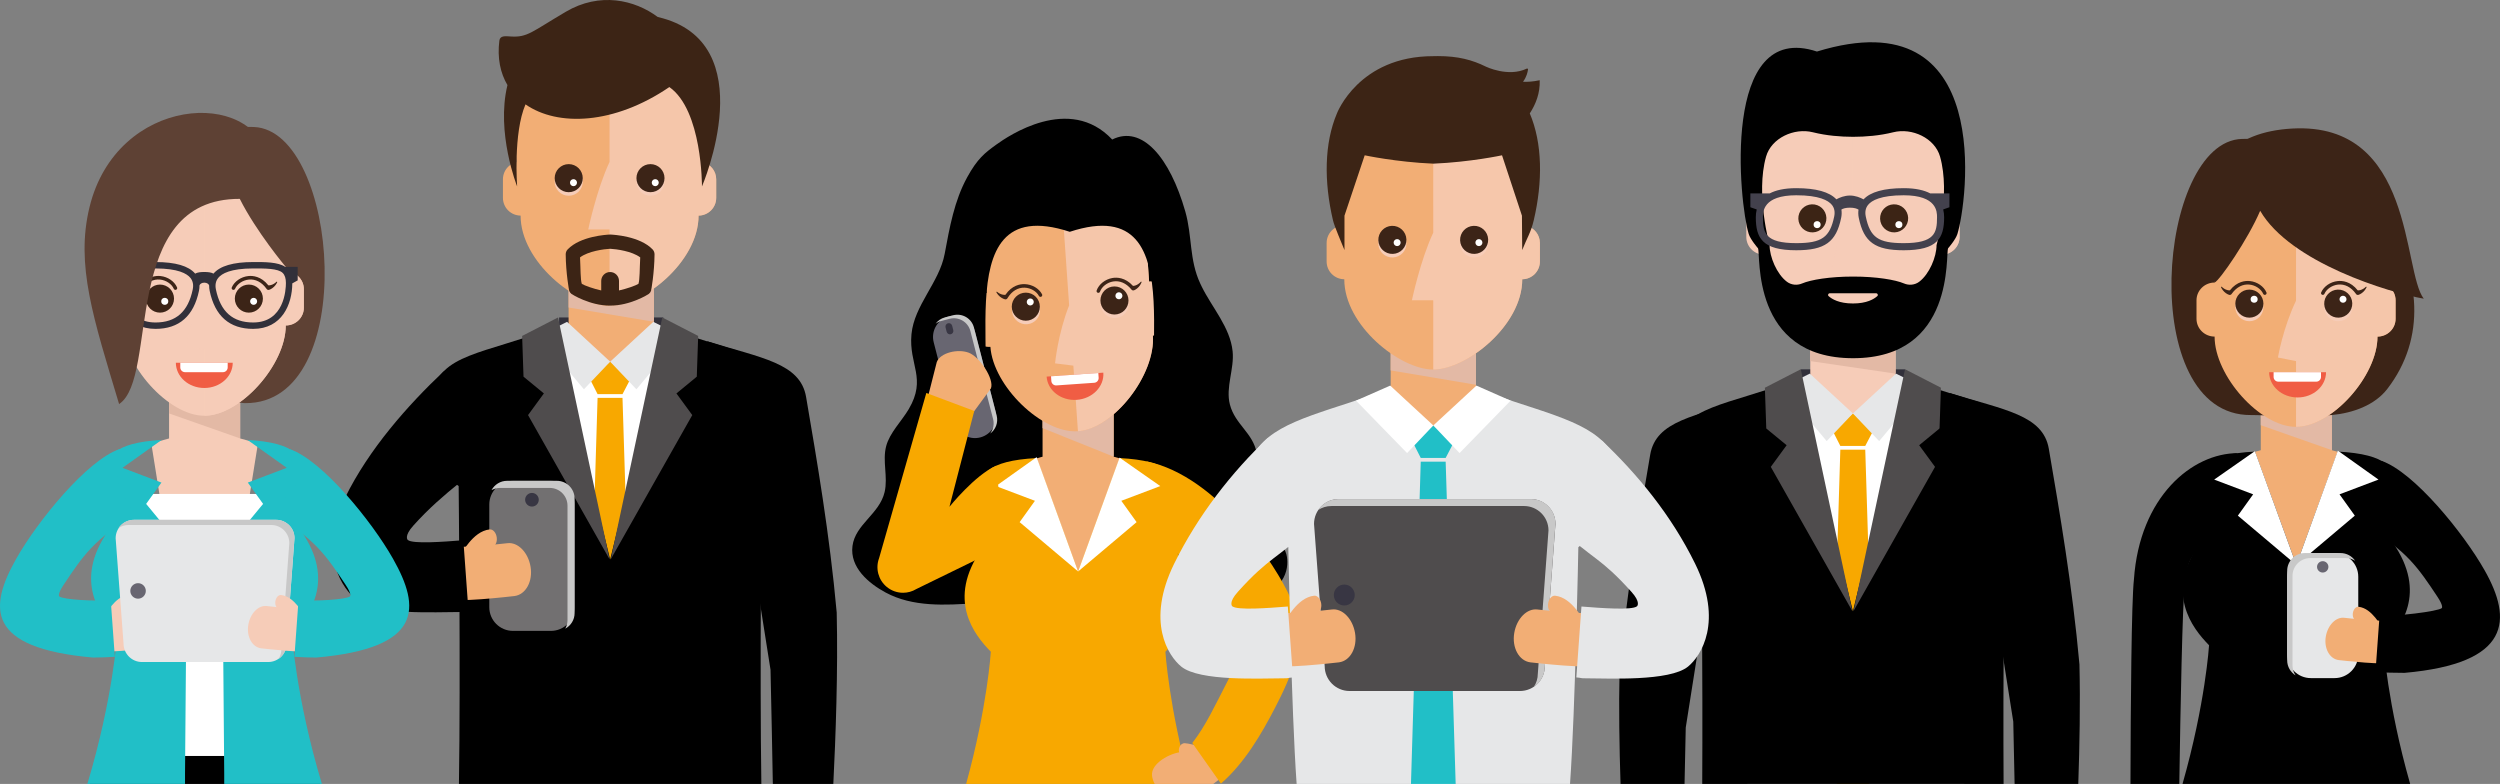 <?xml version="1.0" encoding="utf-8"?>
<!-- Generator: Adobe Illustrator 16.0.3, SVG Export Plug-In . SVG Version: 6.00 Build 0)  -->
<!DOCTYPE svg PUBLIC "-//W3C//DTD SVG 1.1//EN" "http://www.w3.org/Graphics/SVG/1.1/DTD/svg11.dtd">
<svg version="1.1" id="Warstwa_1" xmlns="http://www.w3.org/2000/svg" xmlns:xlink="http://www.w3.org/1999/xlink" x="0px" y="0px"
	 width="1274.231px" height="399.563px" viewBox="0 0 1274.231 399.563" enable-background="new 0 0 1274.231 399.563"
	 xml:space="preserve">
<rect x="0" y="0" width="1274.231" height="399.563" fill="#808080" stroke="none"/>
<g>
	<path d="M612.508,146.078c-0.252-0.513-0.496-1.021-0.738-1.537c-5.709-12.206-4.025-24.127-7.637-36.764
		c-7.865-27.497-22.021-44.231-37.252-36.666c-21.873-23.269-53.34-1.535-58.977,2.525c-5.977,4.308-9.695,7.19-14.918,16.689
		c-6.604,12.008-8.965,25.566-11.486,39.038c-2.738,14.635-15.545,26.181-16.932,41.007c-1.455,15.585,7.895,22.403-1.385,38.16
		c-3.6,6.111-9.691,11.992-11.506,18.852c-2.018,7.607,1.002,15.76-0.795,23.422c-2.621,11.186-14.926,16.428-16.377,27.45
		c-1.438,10.952,8.225,19.072,16.898,23.753c13.775,7.437,30.363,6.531,45.979,5.427c44.404-3.134,89.109,2.991,133.422-1.241
		c25.041-2.393,25.973-16.595,25.148-22.252c-1.123-7.729-10.09-13.41-13.867-20.245c-5.053-9.147,0.365-22.444-1.531-32.721
		c-1.918-10.401-11.039-14.571-13.693-24.81c-2.273-8.781,2.322-18.086,1.395-27.111
		C627.002,166.855,617.778,156.795,612.508,146.078z"/>
	<g>
		<polygon fill="#F2AE75" points="567.627,232.771 567.627,209.662 531.389,209.662 531.389,232.771 522.329,235.285 
			531.389,291.896 567.627,291.896 576.686,235.285 		"/>
		<polygon fill="#E3B9A5" points="531.389,209.813 531.389,218.212 567.627,232.771 567.627,209.813 		"/>
	</g>
	<g>
		<path fill="#F8A800" d="M505.02,332.184c0,0-1.736,28.107-12.597,67.379h114.169c-10.859-39.271-12.596-67.379-12.596-67.379
			c8.598-8.781,22.635-26.582,4.629-52.388c-11.568-16.583,23.012-43.651-27.99-46.321l-21.127,57.799l-21.127-57.799
			c-51.002,2.67-16.422,29.738-27.99,46.321C482.385,305.602,496.422,323.402,505.02,332.184z"/>
		<g>
			<g>
				<path fill="#F2AE75" d="M603.848,378.803c2.51,0.002,23.844,4.676,16.105,10.359c-2.689,1.977-8.811-2.438-11.783-3.051
					c-2.176-0.449-5.492,0.174-6.855-1.965C600.094,382.23,601.329,378.773,603.848,378.803z"/>
				<path fill="#F2AE75" d="M588.53,399.563h29.861c5.275-3.855,9.669-7.769,9.953-8.641c0.541-1.645-8.373-16.751-8.889-16.975
					c-1.178-0.51-9.93,8.762-16.811,9.297c-6.195,0.432-16.203,5.885-15.457,12.15C587.363,396.864,587.841,398.263,588.53,399.563z
					"/>
			</g>
			<path fill="#F8A800" d="M622.288,399.4c12.115-10.51,20.828-25.576,27.664-38.793c3.723-7.2,7.891-15.828,10.586-25.263
				c3.666-12.835,0.307-23.323-3.035-31.029c-6.525-15.052-36.459-61.679-73.1-69.149l0.844,37.222
				c13.211,6.669,41.881,31.556,46.818,42.952c2.699,6.227,2.709,9.258,1.816,12.389c-2.025,7.092-5.461,14.16-8.555,20.144
				c-6.043,11.69-10.777,22.063-17.631,30.831L622.288,399.4z"/>
		</g>
		<g>
			<polygon fill="#FFFFFF" points="507.637,247.75 527.499,255.257 519.704,266.129 549.51,291.273 528.348,233.007 			"/>
			<polygon fill="#FFFFFF" points="591.379,247.75 570.635,233.252 549.51,291.273 579.313,266.129 571.518,255.257 			"/>
		</g>
	</g>
	<g>
		<g>
			<path fill="#F2AE75" d="M585.696,143.522l-1.311-18.799c-1.396-19.964-26.273-43.571-44.572-42.292
				c-18.293,1.281-39.643,28.12-38.246,48.084l1.314,18.799c-5.082,0.356-8.918,4.688-8.568,9.68l0.656,9.399
				c0.348,4.992,4.75,8.749,9.832,8.395c1.396,19.964,26.326,44.292,44.619,43.015c18.297-1.279,39.594-28.84,38.199-48.805
				c5.082-0.355,8.918-4.689,8.57-9.682l-0.66-9.4C595.182,146.924,590.778,143.168,585.696,143.522z"/>
			<path opacity="0.8" fill="#F6CCB8" d="M547.083,186.364l2.338,33.438c18.297-1.279,39.594-28.84,38.199-48.805
				c5.082-0.355,8.918-4.689,8.57-9.682l-0.66-9.4c-0.348-4.992-4.752-8.748-9.834-8.394l-1.311-18.799
				c-1.396-19.964-26.273-43.571-44.572-42.292l5.119,73.205c-5.732,14.491-7.176,29.564-7.176,29.564L547.083,186.364z"/>
			<g>
				<g>
					<path fill="#F6CCB8" d="M530.088,157.371c0.416,3.931-2.438,7.451-6.367,7.863c-3.932,0.413-7.453-2.438-7.863-6.367
						c-0.416-3.931,2.438-7.453,6.367-7.865C526.153,150.588,529.676,153.441,530.088,157.371z"/>
					<circle fill="#3C2417" cx="522.847" cy="156.311" r="7.156"/>
					<path fill="#FFFFFF" d="M526.895,153.727c0.104,0.983-0.611,1.861-1.596,1.965c-0.982,0.104-1.861-0.608-1.963-1.59
						c-0.104-0.984,0.609-1.864,1.59-1.968C525.909,152.029,526.79,152.742,526.895,153.727z"/>
					<path fill="#3C2417" d="M531.131,150.001c-1.533-2.968-5.068-5.049-8.801-5.186c-2.287-0.087-6.529,0.548-9.865,5.44
						c-0.176,0.028-0.336,0.043-0.543,0.035c-0.41-0.007-0.986-0.102-1.553-0.297c-1.158-0.375-2.158-1.258-2.158-1.258
						c-0.07-0.057-0.178-0.073-0.262-0.023c-0.104,0.061-0.143,0.198-0.08,0.305c0,0,0.16,0.299,0.461,0.729
						c0.299,0.43,0.756,0.981,1.324,1.449c0.563,0.474,1.221,0.863,1.768,1.09c0.273,0.117,0.52,0.193,0.697,0.242
						c0.176,0.05,0.355,0.068,0.326,0.068c0.496,0.015,0.926-0.28,1.113-0.707c2.164-3.521,5.258-5.394,8.707-5.262
						c3.047,0.109,6.031,1.84,7.254,4.205c0.234,0.447,0.779,0.619,1.221,0.391C531.184,150.992,531.358,150.444,531.131,150.001z"
						/>
				</g>
				<g>
					<path fill="#F6CCB8" d="M575.278,154.21c0.41,3.931-2.439,7.45-6.369,7.866c-3.932,0.41-7.451-2.439-7.867-6.371
						c-0.41-3.93,2.439-7.45,6.371-7.865C571.342,147.43,574.862,150.279,575.278,154.21z"/>
					<circle fill="#3C2417" cx="568.034" cy="153.15" r="7.156"/>
					<path fill="#FFFFFF" d="M572.081,150.567c0.102,0.981-0.611,1.864-1.592,1.965c-0.982,0.104-1.863-0.608-1.969-1.593
						c-0.1-0.98,0.611-1.863,1.596-1.965C571.098,148.871,571.977,149.586,572.081,150.567z"/>
					<path fill="#3C2417" d="M558.952,148.057c1.104-3.152,4.314-5.707,7.994-6.36c2.254-0.405,6.539-0.368,10.525,4.013
						c0.178,0.003,0.34-0.004,0.543-0.039c0.404-0.066,0.963-0.236,1.496-0.51c1.096-0.533,1.963-1.546,1.963-1.546
						c0.061-0.068,0.166-0.097,0.256-0.062c0.113,0.045,0.17,0.178,0.121,0.291c0,0-0.117,0.32-0.357,0.785
						c-0.234,0.467-0.611,1.078-1.107,1.621c-0.49,0.547-1.088,1.023-1.6,1.326c-0.252,0.15-0.482,0.262-0.658,0.334
						c-0.164,0.074-0.342,0.119-0.311,0.113c-0.488,0.086-0.955-0.146-1.199-0.547c-2.635-3.18-5.959-4.605-9.357-3.996
						c-3.002,0.533-5.719,2.66-6.596,5.176c-0.17,0.472-0.686,0.72-1.156,0.555C559.038,149.043,558.788,148.529,558.952,148.057z"
						/>
				</g>
			</g>
		</g>
		<g>
			<path fill="#F05D44" d="M562.368,189.93c0.496,7.099-5.576,13.306-13.561,13.865c-7.988,0.559-14.863-4.745-15.359-11.844
				L562.368,189.93z"/>
			<path fill="#FFFFFF" d="M557.725,195.096l-19.279,1.35c-1.332,0.094-2.488-0.91-2.58-2.241l-0.166-2.411l24.1-1.685l0.166,2.411
				C560.061,193.85,559.055,195.006,557.725,195.096z"/>
		</g>
	</g>
	<path d="M599.954,115.39c-8.15-33.61-31.982-48.662-54.705-48.096c-22.717-0.566-46.551,14.485-54.703,48.096
		c-7.15,29.48-8.213,56.594,4.883,100.289c20.586-13.582-18.227-119.881,49.82-97.533c68.051-22.348,29.238,83.951,49.824,97.533
		C608.167,171.983,607.106,144.87,599.954,115.39z"/>
	<g>
		<g>
			<g>
				<path fill="#686671" d="M486.393,215.135l-10.492-40.668c-1.5-5.813,1.996-11.742,7.809-13.242l0,0
					c5.816-1.499,11.746,1.998,13.246,7.811l10.49,40.67c1.5,5.813-1.998,11.739-7.811,13.24l0,0
					C493.823,224.445,487.893,220.949,486.393,215.135z"/>
				<path fill="#C8C8C8" d="M507.989,211.809l-11.578-44.877c-1.201-4.653-5.943-7.451-10.594-6.25l-4.211,1.088
					c-1.984,0.509-3.6,1.688-4.742,3.208c0.859-0.625,1.838-1.118,2.93-1.396l4.211-1.088c4.65-1.2,9.393,1.597,10.594,6.25
					l11.58,44.878c0.688,2.666,0.029,5.341-1.508,7.385C507.473,218.967,508.907,215.367,507.989,211.809z"/>
				<path fill="#383643" d="M482.514,169.118l-0.58-2.246c-0.238-0.927,0.322-1.88,1.25-2.118s1.881,0.322,2.119,1.25l0.578,2.244
					c0.24,0.93-0.322,1.883-1.248,2.118C483.706,170.607,482.752,170.045,482.514,169.118z"/>
			</g>
			<path fill="#F2AE75" d="M505.077,197.951l-13.322,18.146l-20.359-7.629l6.074-23.945c1.773-4.732,10.666-6.86,16.291-4.754
				C499.381,181.877,506.85,193.218,505.077,197.951z"/>
		</g>
		<path fill="#F8A800" d="M460.278,302.131c-2.971,0-5.922-1.012-8.318-2.996c-4.287-3.544-5.852-9.418-3.902-14.627l24.078-84.203
			l24.434,9.154l-12.639,48.842c0,0,12.959-16.152,23.707-20.88l4.635,40.726l-45.211,22.078
			C464.965,301.501,462.616,302.131,460.278,302.131z"/>
	</g>
	<rect x="917.846" y="188.24" fill="#32303A" width="53.133" height="22.538"/>
	<g>
		<polygon fill="#F6CCB8" points="972.944,195.004 966.17,191.88 966.17,170.341 922.684,170.341 922.684,191.88 915.879,194.817 
			917.692,255.901 922.684,255.901 922.684,265.268 966.17,265.268 966.17,255.901 971.131,255.901 		"/>
		<polygon fill="#E3B9A5" points="922.684,170.341 922.684,184.048 966.17,190.456 966.17,170.341 		"/>
	</g>
	<g>
		<g>
			<path fill="#FFFFFF" d="M890.569,399.563h110.608l-1.292-80.405c0,0,9.039-110.763-26.33-124.053l-1.617,6.07
				c-2.793,8.008-9.963,21.109-26.986,21.109c-19.201,0-26.527-16.678-28.801-23.904l-0.871-3.275
				c-35.369,13.29-24.518,124.053-24.518,124.053L890.569,399.563z"/>
			<polygon fill="#F8A800" points="954.879,219.29 950.706,227.285 938.002,227.285 933.948,219.29 944.415,210.735 			"/>
			<path fill="#E6E7E8" d="M944.417,210.735l-13.375,14.08l-22.863-27.283c0.035-0.019,14.268-7.105,14.268-7.105l5.369,4.969
				L944.417,210.735z"/>
			<polygon fill="#E6E7E8" points="966.395,190.434 944.417,210.733 957.79,224.822 980.653,197.526 			"/>
			<polygon fill="#F8A800" points="952.357,399.563 955.875,395.673 950.706,229.194 938.002,229.194 932.95,395.673 
				936.469,399.563 			"/>
		</g>
		<path d="M867.198,274.134c0,0,0.741,70.669,0.417,125.429h153.598c-0.325-54.76,0.415-125.429,0.415-125.429
			c0.145,0.182,18.879-14.151,13.271-46.969c-3.471-20.307-25.971-20.313-61.34-33.601c0,0-29.145,117.951-29.145,117.956
			c0-0.005-29.145-117.956-29.145-117.956c-35.367,13.288-57.869,13.294-61.34,33.601
			C848.321,259.982,867.057,274.315,867.198,274.134z"/>
		<g>
			<g>
				<polygon fill="#4F4C4D" points="899.547,197.608 900.256,218.389 910.637,226.925 902.559,237.961 944.141,311.521 
					917.846,188.197 				"/>
			</g>
			<g>
				<polygon fill="#4F4C4D" points="989.278,197.608 988.571,218.389 978.194,226.925 986.27,237.961 944.688,311.521 
					970.981,188.197 				"/>
			</g>
		</g>
	</g>
	<path d="M1026.151,367.817c0.255,11.024,0.479,21.77,0.677,31.745h32.456c0.67-19.29,1.067-41.041,0.598-60.922
		c-3.6-39.884-9.996-77.072-15.609-109.892c-2.953-17.294-22.748-19.773-50.279-28.361c-2.48,5.965-5.777,20.605-6.248,21.588
		l30.576,97.225C1018.465,319.384,1020.932,334.229,1026.151,367.817z"/>
	<g>
		<path d="M858.596,399.563c0.183-9.115,0.388-18.814,0.617-28.739c5.219-33.588,7.686-48.434,7.83-48.617l30.576-97.225
			c-0.471-0.982-3.766-15.623-6.248-21.588c-27.531,8.588-47.326,11.067-50.279,28.361c-5.611,32.819-12.01,70.008-15.609,109.892
			c-0.445,18.854-0.111,39.392,0.496,57.916H858.596z"/>
	</g>
	<g id="man_39_">
		<g>
			<path fill="#F6CCB8" d="M991.881,102.532l1.471-19.135c0-25.023-23.918-45.299-48.92-45.299c-25.023,0-48.92,20.275-48.92,45.299
				l1.467,19.117c-1.398,0.337-2.664,0.979-3.717,1.885c-1.957,1.665-3.188,4.129-3.188,6.902v9.421c0,4.98,4.01,9.024,9.002,9.053
				c0,23.63,28.393,46.028,45.355,46.028c16.959,0,45.352-22.394,45.352-46.023c4.973-0.035,8.996-4.072,8.996-9.055v-9.421
				C998.78,107.051,995.834,103.505,991.881,102.532z"/>
			<path opacity="0.8" fill="#F6CCB8" d="M991.881,102.532l1.471-19.135c0-25.023-23.918-45.299-48.92-45.299
				c-0.01,0-0.01,64.323-0.01,64.323c-6.609,14.057-10.869,34.427-10.869,34.427h10.869v38.955
				c16.977-0.004,45.361-22.398,45.361-46.023c4.973-0.035,8.996-4.072,8.996-9.055v-9.421
				C998.78,107.051,995.834,103.505,991.881,102.532z"/>
			<g>
				<g>
					<path fill="#F7CDB9" d="M930.899,112.854c0.137,3.949-2.955,7.264-6.904,7.403c-3.949,0.138-7.264-2.954-7.398-6.903
						c-0.139-3.949,2.949-7.262,6.898-7.398C927.444,105.817,930.762,108.905,930.899,112.854z"/>
					<path fill="#3C2415" d="M930.899,111.042c0.137,3.95-2.955,7.266-6.904,7.404c-3.949,0.137-7.264-2.954-7.398-6.903
						c-0.139-3.95,2.949-7.262,6.898-7.399C927.444,104.005,930.762,107.093,930.899,111.042z"/>
					<circle fill="#FFFFFF" cx="926.175" cy="114.497" r="1.789"/>
				</g>
				<g>
					<path fill="#F7CDB9" d="M972.573,112.854c0.137,3.949-2.953,7.264-6.904,7.403c-3.947,0.138-7.262-2.954-7.4-6.903
						c-0.137-3.949,2.953-7.262,6.9-7.398C969.118,105.817,972.434,108.905,972.573,112.854z"/>
					<path fill="#3C2415" d="M972.573,111.042c0.137,3.95-2.953,7.266-6.904,7.404c-3.947,0.137-7.262-2.954-7.4-6.903
						c-0.137-3.95,2.953-7.262,6.9-7.399C969.118,104.005,972.434,107.093,972.573,111.042z"/>
					<circle fill="#FFFFFF" cx="967.849" cy="114.497" r="1.789"/>
				</g>
			</g>
		</g>
		<path d="M926.077,26.274c-49.057-16.307-39.639,77.405-34.762,93.004c0.885,2.854,4.699,7.25,4.719,7.25
			c1.484,2.785-3.934,56.049,48.459,56.049c52.389,0,46.973-53.264,48.457-56.049c0.021,0,3.834-4.396,4.719-7.25
			C1002.545,103.68,1017.444-1.81,926.077,26.274z M987.042,124.968c0,5.945-3.654,14.742-8.838,18.643
			c-2.229,1.675-5.209,1.953-7.771,0.855c-4.324-1.847-13.982-3.503-25.939-3.503c-11.959,0-21.617,1.656-25.943,3.503
			c-2.561,1.098-5.541,0.819-7.771-0.855c-5.182-3.9-8.838-12.697-8.838-18.643c0,0-7.219-26.027-1.789-45.147
			c2.688-9.468,14.291-14.802,23.838-12.409c6.934,1.733,14.129,2.312,20.504,2.323c6.373-0.012,13.568-0.59,20.502-2.323
			c9.545-2.393,21.15,2.941,23.838,12.409C994.262,98.94,987.042,124.968,987.042,124.968z"/>
		<path fill="#F6CCB8" d="M932.588,149.489h23.693c0.75,0,1.127,0.928,0.57,1.43c-1.695,1.535-5.371,3.761-12.416,3.761
			c-7.047,0-10.721-2.226-12.42-3.761C931.461,150.417,931.84,149.489,932.588,149.489z"/>
		<path fill="#43414D" d="M993.62,98.567h-9.805c-3.102-1.626-7.438-2.662-13.508-2.662c-10.098,0-16.949,1.936-20.467,5.715
			c-1.662-0.916-4.145-1.956-6.953-1.956c-2.783,0-5.246,1.021-6.91,1.927c-3.523-3.76-10.365-5.686-20.439-5.686
			c-6.068,0-10.406,1.036-13.508,2.662h-9.877v7.063l3.244,1.138c-0.334,1.326-0.469,2.666-0.469,3.964
			c0,10.654,3.375,16.821,20.609,16.821c14.561,0,20.336-4.152,22.885-16.454c0.314-1.507,0.346-2.941,0.137-4.289
			c0.805-0.514,2.133-0.962,4.328-0.962c2.252,0,3.594,0.472,4.393,1.003c-0.203,1.335-0.168,2.758,0.141,4.248
			c2.551,12.302,8.326,16.454,22.887,16.454c17.236,0,20.609-6.167,20.609-16.821c0-1.303-0.137-2.654-0.475-3.987l3.178-1.114
			V98.567z M934.875,110.363c-2.207,10.649-6.363,13.565-19.338,13.565c-15.803,0-16.982-5.226-16.982-13.197
			c0-2.772,0-11.202,16.982-11.202c11.719,0,16.338,2.651,18.15,4.88C934.969,105.979,935.368,107.985,934.875,110.363z
			 M970.307,123.929c-12.973,0-17.129-2.916-19.336-13.565c-0.496-2.378-0.094-4.384,1.188-5.954
			c1.811-2.229,6.428-4.88,18.148-4.88c16.984,0,16.984,8.43,16.984,11.202C987.292,118.703,986.11,123.929,970.307,123.929z"/>
	</g>
	<rect x="284.968" y="161.805" fill="#32303A" width="53.136" height="22.535"/>
	<g>
		<polygon fill="#F2AE75" points="340.066,168.57 333.29,165.447 333.29,143.907 289.805,143.907 289.805,165.447 283,168.382 
			284.813,229.468 289.805,229.468 289.805,238.834 333.29,238.834 333.29,229.468 338.254,229.468 		"/>
		<polygon fill="#E3B9A5" points="289.805,143.907 289.805,156.728 333.29,164.018 333.29,143.907 		"/>
	</g>
	<g>
		<path fill="#FFFFFF" d="M340.132,168.712l-1.615,6.068c-2.796,8.012-9.964,21.11-26.985,21.11
			c-19.202,0-26.53-16.68-28.802-23.903l-0.871-3.275c-35.37,13.288-24.518,124.055-24.518,124.055l-0.222,91.997l53.961,0.01
			l56.863-0.01l-1.481-91.997C366.462,292.767,375.502,182,340.132,168.712z"/>
		<polygon fill="#F8A800" points="321.456,192.895 317.285,200.893 304.581,200.893 300.525,192.895 310.99,184.34 		"/>
		<path fill="#E6E7E8" d="M310.995,184.34l-13.374,14.08l-22.868-27.277c0.037-0.02,14.271-7.106,14.271-7.106l5.367,4.964
			L310.995,184.34z"/>
		<polygon fill="#E6E7E8" points="332.975,164.041 310.995,184.34 324.368,198.43 347.229,171.133 		"/>
		<polygon fill="#F8A800" points="317.285,202.804 322.453,369.277 310.99,381.952 299.529,369.277 304.581,202.804 		"/>
	</g>
	<path d="M233.776,247.738c0,0,1.018,97.064,0.144,151.824h154.143c-0.875-54.76,0.144-151.824,0.144-151.824
		c0.144,0.184,18.875-14.146,13.27-46.964c-3.473-20.309-25.975-20.313-61.34-33.605c0,0-29.146,117.954-29.146,117.959
		c0-0.005-29.142-117.959-29.142-117.959c-35.369,13.292-57.872,13.297-61.34,33.605
		C214.898,233.592,233.633,247.922,233.776,247.738z"/>
	<g>
		<g>
			<polygon fill="#4F4C4D" points="266.127,171.218 266.834,191.993 277.211,200.529 269.137,211.565 310.717,285.128 
				284.426,161.805 			"/>
		</g>
		<g>
			<polygon fill="#4F4C4D" points="355.856,171.218 355.149,191.993 344.771,200.529 352.849,211.565 311.265,285.128 
				337.559,161.805 			"/>
		</g>
	</g>
	<g>
		<path fill="#727071" d="M249.387,309.479v-52.333c0-6.667,5.406-12.079,12.078-12.079h19.327c6.672,0,12.079,5.412,12.079,12.079
			v52.333c0,6.673-5.407,12.08-12.079,12.08h-19.327C254.793,321.56,249.387,316.152,249.387,309.479z"/>
		<path fill="#C8C8C8" d="M283.812,245.067h-25.366c-3.438,0-6.391,1.939-7.927,4.761c1.286-0.703,2.735-1.137,4.302-1.137h25.367
			c5.005,0,9.061,4.058,9.061,9.06v58.373c0,1.566-0.435,3.02-1.133,4.303c2.819-1.533,4.756-4.487,4.756-7.927v-58.373
			C292.871,249.125,288.816,245.067,283.812,245.067z"/>
		<path fill="#383643" d="M267.651,254.717L267.651,254.717c0-1.911,1.563-3.478,3.478-3.478l0,0c1.913,0,3.478,1.566,3.478,3.478
			l0,0c0,1.916-1.564,3.482-3.478,3.482l0,0C269.215,258.199,267.651,256.633,267.651,254.717z"/>
	</g>
	<path d="M392.729,341.382c0.502,21.734,0.89,42.388,1.176,58.181h30.83c1.189-23.604,2.43-57.579,1.727-87.355
		c-3.6-39.886-9.998-77.077-15.607-109.895c-2.955-17.293-22.749-19.771-50.281-28.362c-2.482,5.964-5.78,20.61-6.248,21.587
		l30.575,97.229C385.043,292.946,387.514,307.791,392.729,341.382z"/>
	<g>
		<g>
			<path fill="#F2AE75" d="M258.605,276.865c0,0-8.531,0.948-15.153,1.439c-1.647,0.099-3.294,0.203-4.839,0.293
				c-1.527,0.047-2.951,0.089-4.174,0.127c-2.403-0.01-4.008-0.015-4.008-0.015l-0.633,27.17c0,0,2.008,0.009,5.021,0.023
				c1.473-0.047,3.185-0.1,5.023-0.155c1.8-0.109,3.721-0.223,5.642-0.34c7.611-0.566,16.724-1.604,16.724-1.604
				c5.854-0.765,9.454-7.583,8.212-14.953C269.166,281.419,263.862,276.182,258.605,276.865z"/>
			<path fill="#F2AE75" d="M249.561,269.84c-4.492,0.51-7.979,3.694-10.607,6.865c-2.582,3.114-4.271,6.242-4.402,6.502
				c-1.053,1.968-0.807,4.846,0.698,6.332c1.496,1.473,3.643,1.076,4.667-0.977c0.02-0.037,0.33-0.632,0.868-1.5
				c0.536-0.868,1.307-2.015,2.246-3.166c1.892-2.331,4.435-4.695,7.509-5.049c1.776-0.203,2.963-2.374,2.654-4.86
				C252.885,271.505,251.259,269.65,249.561,269.84z"/>
		</g>
		<path d="M233.848,311.947c-11.154,0-42.599,1.671-52.002-5.982c-6.606-5.379-20.399-22.89-5.873-52.466
			c12.067-24.564,31.751-46.831,50.177-64.224l32.433,36.238c-17.1,16.143-31.829,24.484-47.9,42.368
			c-4.867,5.412-2.93,7.257-2.811,7.355c2.572,2.096,18.106,0.93,28.293,0.108l2.614,36.135
			C235.412,311.75,237.365,311.947,233.848,311.947z"/>
	</g>
	<g>
		<g>
			<path fill="#F2AE75" d="M358.15,82.642l1.47-19.134c0-25.022-23.916-45.298-48.92-45.298c-25.024,0-48.921,20.275-48.921,45.298
				l1.47,19.115c-1.399,0.34-2.661,0.981-3.719,1.887c-1.956,1.666-3.188,4.129-3.188,6.903v9.419c0,4.982,4.011,9.026,9.003,9.055
				c0,23.63,28.391,46.029,45.354,46.029c16.961,0,45.353-22.395,45.353-46.024c4.974-0.038,8.998-4.072,8.998-9.056v-9.423
				C365.051,87.162,362.106,83.613,358.15,82.642z"/>
			<path opacity="0.8" fill="#F6CCB8" d="M358.15,82.642l1.47-19.134c0-25.022-23.916-45.298-48.92-45.298l-0.007,64.323
				c-6.61,14.057-10.871,34.427-10.871,34.427h10.871v38.956c16.977-0.005,45.359-22.399,45.359-46.024
				c4.974-0.038,8.998-4.072,8.998-9.056v-9.423C365.051,87.162,362.106,83.613,358.15,82.642z"/>
			<g>
				<g>
					<circle fill="#F6CCB8" cx="289.87" cy="92.617" r="7.156"/>
					<circle fill="#3C2417" cx="289.87" cy="90.805" r="7.156"/>
					<path fill="#FFFFFF" d="M294.088,93.036c0.033,0.991-0.739,1.817-1.726,1.854c-0.986,0.033-1.817-0.74-1.85-1.727
						c-0.036-0.986,0.735-1.816,1.724-1.85C293.226,91.276,294.055,92.051,294.088,93.036z"/>
				</g>
				<g>
					<circle fill="#F6CCB8" cx="331.543" cy="92.617" r="7.156"/>
					<circle fill="#3C2417" cx="331.543" cy="90.805" r="7.156"/>
					<path fill="#FFFFFF" d="M335.763,93.036c0.033,0.991-0.741,1.817-1.727,1.854c-0.986,0.033-1.815-0.74-1.85-1.727
						c-0.035-0.986,0.736-1.816,1.725-1.85C334.899,91.276,335.728,92.051,335.763,93.036z"/>
				</g>
			</g>
		</g>
		<path fill="#3C2415" d="M332.611,127.113c-6.495-6.78-19.975-7.502-21.494-7.563c-0.094-0.005-0.188-0.005-0.284,0
			c-1.518,0.062-14.996,0.783-21.491,7.563c-0.654,0.68-1.014,1.596-1.005,2.539c0.083,9.353,1.651,18.242,1.798,18.619
			c0.229,0.595,0.611,1.118,1.109,1.52c0.307,0.245,9.39,5.992,19.727,5.992c10.334,0,19.428-5.742,19.734-5.987
			c0.5-0.401,0.881-0.93,1.113-1.524c0.146-0.377,1.713-9.267,1.798-18.619C333.625,128.709,333.265,127.793,332.611,127.113z
			 M325.406,144.676c-1.318,0.854-6.059,2.524-9.907,3.36v-4.86c0-2.501-2.026-4.53-4.528-4.53c-2.505,0-4.531,2.029-4.531,4.53
			v4.86c-3.85-0.836-8.586-2.506-9.893-3.36c-0.738-2.18-0.594-7.667-0.91-13.485c4.199-3.18,12.197-4.242,15.34-4.393
			c3.147,0.155,11.138,1.213,15.34,4.393C325.995,136.98,326.142,142.482,325.406,144.676z"/>
		<path fill="#3C2415" d="M335.258,8.665c-11.822-8.786-29.562-12.858-46.899-2.652c-17.397,10.244-19.48,13.118-28.002,12.585
			c-2.729-0.175-5.497-0.581-5.84,2.132c-1.113,8.853,0.485,16.482,4.127,22.645c-5.94,24.253,4.94,51.663,4.94,51.663
			s-2.067-27.094,4.256-41.839c16.383,11.419,45.162,10.376,73.326-8.828c16.821,11.811,16.621,50.667,16.621,50.667
			S389.639,21.216,335.258,8.665z"/>
	</g>
	<g>
		<polygon fill="#F6CCB8" points="122.412,223.475 122.412,200.363 86.174,200.363 86.174,223.475 77.115,225.99 86.174,282.598 
			122.412,282.598 131.473,225.99 		"/>
		<polygon fill="#E3B9A5" points="86.174,200.516 86.174,210.726 122.412,223.475 122.412,200.516 		"/>
	</g>
	<path d="M163.169,399.563c-2.993-10.746-6.064-15.449-6.064-15.449h-52.639H51.826c0,0-3.071,4.703-6.064,15.449H163.169z"/>
	<rect x="67.838" y="251.763" fill="#FFFFFF" width="73.619" height="133.546"/>
	<path fill="#21BFC7" d="M114.283,399.563h49.782c-13.267-44.056-15.282-76.676-15.282-76.676
		c8.596-8.78,22.633-26.581,4.631-52.387c-11.512-16.499,22.646-43.373-27.24-46.276l19.992,14.228l-19.863,7.513l7.795,10.871
		l-20.744,25.144l0.93,112.361V399.563z"/>
	<g>
		<path fill="#5E4134" d="M124.965,205.475c-12.484-0.104-22.605-15.609-22.605-34.861c0-19.254-26.668-108.389,27.188-105.883
			C172.742,66.742,183.615,205.948,124.965,205.475z"/>
		<g>
			<path fill="#F6CCB8" d="M145.648,138.339v-18.843c0-20.014-23.17-45.299-41.508-45.299c-18.342,0-41.51,25.285-41.51,45.299
				v18.843c-5.096,0-9.225,4.058-9.225,9.06v9.423c0,5.002,4.129,9.06,9.225,9.06c0,20.014,23.168,46.021,41.51,46.021
				c18.338,0,41.508-26.008,41.508-46.021c5.094,0,9.225-4.058,9.225-9.06v-9.423C154.873,142.396,150.742,138.339,145.648,138.339z
				"/>
			<path opacity="0.8" fill="#F6CCB8" d="M104.141,178.383v33.52c18.338,0,41.508-26.008,41.508-46.021
				c5.094,0,9.225-4.058,9.225-9.06v-9.423c0-5.002-4.131-9.06-9.225-9.06v-18.843c0-20.014-23.17-45.299-41.508-45.299v73.383
				c-6.73,14.055-9.225,28.99-9.225,28.99L104.141,178.383z"/>
			<g>
				<g>
					<circle fill="#F7CDB9" cx="81.546" cy="154.012" r="7.156"/>
					<circle fill="#3C2417" cx="81.546" cy="152.199" r="7.156"/>
					<circle fill="#FFFFFF" cx="83.975" cy="153.59" r="1.788"/>
					<path fill="#3C2417" d="M90.248,146.482c-1.32-3.066-4.701-5.391-8.416-5.784c-2.277-0.25-6.551,0.09-10.221,4.737
						c-0.178,0.014-0.338,0.02-0.543-0.002c-0.408-0.035-0.977-0.168-1.529-0.406c-1.127-0.453-2.066-1.404-2.066-1.404
						c-0.064-0.061-0.17-0.084-0.258-0.042c-0.109,0.052-0.154,0.188-0.102,0.298c0,0,0.141,0.311,0.412,0.76
						c0.266,0.447,0.686,1.03,1.217,1.537c0.527,0.513,1.158,0.949,1.689,1.213c0.262,0.133,0.502,0.227,0.68,0.288
						c0.17,0.062,0.348,0.095,0.318,0.09c0.492,0.052,0.943-0.212,1.158-0.628c2.406-3.359,5.621-5.011,9.055-4.641
						c3.033,0.324,5.889,2.258,6.941,4.702c0.203,0.462,0.736,0.673,1.191,0.474C90.232,147.477,90.447,146.945,90.248,146.482z"/>
				</g>
				<g>
					<circle fill="#F7CDB9" cx="126.844" cy="154.012" r="7.155"/>
					<circle fill="#3C2417" cx="126.844" cy="152.199" r="7.155"/>
					<path fill="#FFFFFF" d="M131.059,153.527c0.037,0.986-0.734,1.817-1.725,1.85c-0.984,0.036-1.816-0.735-1.85-1.725
						c-0.035-0.988,0.74-1.813,1.725-1.85C130.199,151.768,131.027,152.541,131.059,153.527z"/>
					<path fill="#3C2417" d="M118.141,146.482c1.318-3.066,4.701-5.391,8.414-5.784c2.277-0.25,6.553,0.09,10.225,4.737
						c0.174,0.014,0.336,0.02,0.541-0.002c0.408-0.035,0.977-0.168,1.529-0.406c1.127-0.453,2.064-1.404,2.064-1.404
						c0.066-0.061,0.172-0.084,0.258-0.042c0.109,0.052,0.158,0.188,0.104,0.298c0,0-0.139,0.311-0.41,0.76
						c-0.268,0.447-0.688,1.03-1.219,1.537c-0.527,0.513-1.158,0.949-1.689,1.213c-0.262,0.133-0.502,0.227-0.678,0.288
						c-0.17,0.062-0.35,0.095-0.318,0.09c-0.494,0.052-0.945-0.212-1.16-0.628c-2.406-3.359-5.621-5.011-9.055-4.641
						c-3.033,0.324-5.889,2.258-6.943,4.702c-0.199,0.462-0.732,0.673-1.188,0.474C118.154,147.477,117.941,146.945,118.141,146.482
						z"/>
				</g>
			</g>
		</g>
		<g>
			<path fill="#F05D44" d="M118.623,184.868c0,7.118-6.486,12.886-14.494,12.886c-8.006,0-14.496-5.768-14.496-12.886H118.623z"/>
			<path fill="#FFFFFF" d="M113.635,189.7H94.307c-1.336,0-2.416-1.081-2.416-2.416v-2.416h24.16v2.416
				C116.051,188.619,114.967,189.7,113.635,189.7z"/>
		</g>
		<path fill="#32303A" d="M145.363,136.021c-3.645-2.472-10.305-2.486-16.33-2.457c-10.148,0-16.941,1.99-20.225,5.902
			c-1.129-0.646-2.793-0.836-4.668-0.836s-3.539,0.189-4.67,0.836c-3.281-3.912-10.076-5.902-20.223-5.902
			c-6.027-0.015-12.686-0.01-16.328,2.457h-6.373v6.885l2.754,1.531c0.059,10.742,5.303,23.191,19.947,23.191
			c12.043,0,19.504-6.535,22.174-19.419c0.193-0.935,0.271-1.84,0.258-2.713c0.182-0.718,1.115-1.43,2.461-1.43
			c1.344,0,2.279,0.712,2.461,1.43c-0.016,0.873,0.061,1.778,0.256,2.713c2.672,12.884,10.131,19.419,22.176,19.419
			c14.645,0,19.889-12.449,19.947-23.191l2.754-1.531v-6.885H145.363z M98.23,147.547c-2.348,11.318-8.555,16.819-18.982,16.819
			c-15.887,0-16.691-16.753-16.691-20.11c0-2.361,0.535-4.043,1.637-5.139c2.123-2.118,9.852-2.291,15.055-2.291
			c11.475,0,16.012,2.612,17.795,4.804C98.32,143.197,98.719,145.186,98.23,147.547z M129.033,164.366
			c-10.428,0-16.639-5.501-18.982-16.819c-0.488-2.361-0.09-4.35,1.186-5.917c1.785-2.191,6.318-4.804,17.797-4.804
			c5.895-0.012,12.713-0.042,15.055,2.291c1.102,1.096,1.637,2.777,1.637,5.139C145.725,147.613,144.918,164.366,129.033,164.366z"
			/>
		<path fill="#5E4134" d="M60.701,205.948c-13.094-43.693-22.244-70.809-15.094-100.29C59.498,48.395,129.422,45,136.504,80.936
			c1.508,7.646,19.791,50.213,9.145,55.086c0,0-15.027-17.896-23.43-34.662C60.701,101.169,81.287,192.366,60.701,205.948z"/>
	</g>
	<g>
		<polygon fill="#F2AE75" points="1188.543,229.465 1188.543,206.354 1152.305,206.354 1152.305,229.465 1143.245,231.979 
			1152.305,288.588 1188.543,288.588 1197.602,231.979 		"/>
		<polygon fill="#E3B9A5" points="1152.305,206.504 1152.305,216.715 1188.543,229.465 1188.543,206.504 		"/>
	</g>
	<g>
		<path d="M1125.938,328.879c0,0-1.836,29.692-13.525,70.684h116.027c-11.689-40.991-13.525-70.684-13.525-70.684
			c8.598-8.781,22.633-26.584,4.629-52.39c-11.568-16.581,23.008-43.651-27.988-46.321l-21.131,57.802l-21.125-57.802
			c-51.002,2.67-16.426,29.74-27.992,46.321C1103.303,302.295,1117.34,320.098,1125.938,328.879z"/>
		<g>
			<polygon fill="#FFFFFF" points="1212.297,244.441 1192.434,251.953 1200.231,262.824 1170.424,287.97 1191.586,229.7 			"/>
			<polygon fill="#FFFFFF" points="1128.553,244.441 1149.297,229.946 1170.424,287.97 1140.62,262.824 1148.417,251.953 			"/>
		</g>
		<g>
			<path fill="#E6E7E8" d="M1201.991,333.546v-39.584c0-6.672-5.408-12.079-12.08-12.079h-12.078c-6.67,0-12.08,5.407-12.08,12.079
				v39.584c0,6.672,5.41,12.079,12.08,12.079h12.078C1196.583,345.625,1201.991,340.218,1201.991,333.546z"/>
			<path fill="#C8C8C8" d="M1168.471,339.138v-45.624c0-5.006,4.057-9.06,9.059-9.06h18.119c1.756,0,3.379,0.52,4.766,1.383
				c-1.633-2.388-4.373-3.954-7.482-3.954h-18.119c-5.002,0-9.061,4.053-9.061,9.06v45.623c0,3.246,1.727,6.078,4.299,7.677
				C1169.055,342.784,1168.471,341.029,1168.471,339.138z"/>
			<path fill="#686671" d="M1186.774,288.928L1186.774,288.928c0-1.595-1.307-2.902-2.902-2.902l0,0
				c-1.592,0-2.896,1.308-2.896,2.902l0,0c0,1.59,1.305,2.896,2.896,2.896l0,0C1185.467,291.824,1186.774,290.518,1186.774,288.928z
				"/>
		</g>
		<g>
			<g>
				<path fill="#F2AE75" d="M1194.895,314.889c0,0,6.822,0.76,12.121,1.151c1.316,0.08,2.637,0.16,3.869,0.236
					c1.223,0.037,2.365,0.07,3.342,0.099c1.924-0.005,3.205-0.01,3.205-0.01l0.508,21.734c0,0-1.607,0.009-4.018,0.019
					c-1.178-0.038-2.549-0.08-4.018-0.123c-1.441-0.085-2.979-0.179-4.516-0.273c-6.086-0.453-13.377-1.283-13.377-1.283
					c-4.682-0.613-7.563-6.068-6.572-11.962C1186.444,318.531,1190.688,314.342,1194.895,314.889z"/>
				<path fill="#F2AE75" d="M1202.127,309.269c3.596,0.406,6.387,2.954,8.49,5.488c2.066,2.496,3.416,4.997,3.521,5.204
					c0.84,1.576,0.645,3.874-0.559,5.068c-1.199,1.175-2.916,0.858-3.734-0.784c-0.018-0.032-0.262-0.505-0.695-1.198
					c-0.432-0.693-1.045-1.613-1.797-2.533c-1.512-1.864-3.549-3.761-6.008-4.039c-1.418-0.161-2.371-1.902-2.123-3.889
					S1200.772,309.113,1202.127,309.269z"/>
			</g>
			<path d="M1225.571,342.954c54.525-4.836,54.979-27.221,40.865-52.191c-10.771-19.067-36.016-50.182-52.635-55.877l-0.24,16.138
				l-7.775,17.346c20.822,12.126,26.766,21.059,36.506,35.709c3.227,4.847,2.346,5.805,2.25,5.885
				c-2.061,1.675-23.543,4.364-31.695,3.708l-2.088,28.911C1213.448,342.799,1222.758,342.954,1225.571,342.954z"/>
		</g>
		<path d="M1110.774,399.563c0.601-39.646,1.582-90.901,2.76-101.273c1.539-13.608,3.373-15.307,11.643-23.243
			c2.609-2.506-1.031-12.547,2.041-22.413c-6.348-10.282,13.404-21.673,13.404-21.673c-23.375,0-50.102,22.263-52.973,64.39
			c-1.262,11.139-1.654,63.861-1.768,104.213H1110.774z"/>
	</g>
	<g>
		<path fill="#3C2417" d="M1147.305,211.549c7.373-0.062,25.355,1.443,41.088,0c10.91-1.001,22.012-5.045,28.363-13.273
			c40.631-52.631-15.865-129.085-74.035-127.471C1099.495,72.008,1088.655,212.025,1147.305,211.549z"/>
		<path fill="#F2AE75" d="M1211.786,144.008v-18.846c0-20.012-23.172-45.298-41.512-45.298s-41.51,25.286-41.51,45.298v18.846
			c-5.094,0-9.225,4.053-9.225,9.06v9.423c0,5.001,4.131,9.06,9.225,9.06c0,20.011,23.17,46.02,41.51,46.02
			s41.512-26.009,41.512-46.02c5.092,0,9.221-4.059,9.221-9.06v-9.423C1221.006,148.061,1216.877,144.008,1211.786,144.008z"/>
		<path opacity="0.8" fill="#F6CCB8" d="M1170.274,184.049v33.521c18.34,0,41.512-26.009,41.512-46.02
			c5.092,0,9.221-4.059,9.221-9.06v-9.423c0-5.007-4.129-9.06-9.221-9.06v-18.846c0-20.012-23.172-45.298-41.512-45.298v73.382
			c-6.73,14.057-9.223,28.991-9.223,28.991L1170.274,184.049z"/>
		<g>
			<g>
				<circle fill="#F6CCB8" cx="1146.487" cy="156.568" r="7.155"/>
				<circle fill="#3C2417" cx="1146.487" cy="154.756" r="7.155"/>
				<circle fill="#FFFFFF" cx="1148.917" cy="152.524" r="1.789"/>
				<path fill="#3C2417" d="M1155.19,149.042c-1.318-3.067-4.701-5.394-8.416-5.785c-2.277-0.25-6.551,0.09-10.221,4.737
					c-0.178,0.015-0.338,0.02-0.543-0.004c-0.408-0.033-0.975-0.165-1.531-0.406c-1.127-0.453-2.063-1.401-2.063-1.401
					c-0.066-0.062-0.172-0.085-0.26-0.042c-0.109,0.052-0.156,0.184-0.102,0.297c0,0,0.139,0.312,0.414,0.76
					c0.264,0.448,0.684,1.028,1.217,1.538c0.525,0.51,1.156,0.948,1.686,1.213c0.264,0.132,0.504,0.227,0.678,0.288
					c0.172,0.061,0.352,0.094,0.32,0.089c0.494,0.053,0.945-0.212,1.162-0.627c2.4-3.359,5.619-5.012,9.053-4.644
					c3.031,0.326,5.889,2.261,6.943,4.705c0.199,0.462,0.73,0.67,1.188,0.472C1155.174,150.033,1155.389,149.5,1155.19,149.042z"/>
			</g>
			<g>
				<path fill="#F6CCB8" d="M1198.936,156.318c0.139,3.949-2.951,7.267-6.9,7.403c-3.951,0.137-7.266-2.954-7.4-6.903
					c-0.141-3.949,2.949-7.262,6.9-7.398C1195.485,149.283,1198.797,152.369,1198.936,156.318z"/>
				<path fill="#3C2417" d="M1198.936,154.506c0.139,3.949-2.951,7.267-6.9,7.403c-3.951,0.137-7.266-2.953-7.4-6.903
					c-0.141-3.949,2.949-7.262,6.9-7.398C1195.485,147.471,1198.797,150.557,1198.936,154.506z"/>
				<path fill="#FFFFFF" d="M1196.002,152.463c0.033,0.986-0.74,1.816-1.727,1.85s-1.816-0.736-1.848-1.727
					c-0.037-0.986,0.734-1.813,1.723-1.85C1195.139,150.703,1195.969,151.477,1196.002,152.463z"/>
				<path fill="#3C2417" d="M1183.081,149.042c1.32-3.067,4.703-5.394,8.416-5.785c2.279-0.25,6.549,0.09,10.223,4.737
					c0.178,0.015,0.338,0.02,0.543-0.004c0.408-0.033,0.975-0.165,1.531-0.406c1.125-0.453,2.063-1.401,2.063-1.401
					c0.066-0.062,0.172-0.085,0.26-0.042c0.107,0.052,0.156,0.184,0.102,0.297c0,0-0.139,0.312-0.414,0.76
					c-0.264,0.448-0.684,1.028-1.217,1.538c-0.525,0.51-1.156,0.948-1.688,1.213c-0.262,0.132-0.502,0.227-0.678,0.288
					c-0.17,0.061-0.35,0.094-0.32,0.089c-0.494,0.053-0.943-0.212-1.16-0.627c-2.402-3.359-5.619-5.012-9.053-4.644
					c-3.033,0.326-5.891,2.261-6.943,4.705c-0.201,0.462-0.732,0.67-1.189,0.472S1182.883,149.5,1183.081,149.042z"/>
			</g>
		</g>
		<path fill="#3C2417" d="M1235.37,152.241c-10.922-14.193-4.676-90.109-66.938-86.731c-63.119,3.431-43.299,70.358-39.668,78.498
			c2.451-0.868,16.992-21.932,23.229-36.573C1167.333,133.882,1217.709,149.146,1235.37,152.241z"/>
		<g>
			<path fill="#F05D44" d="M1185.565,189.701c0,7.116-6.486,12.882-14.494,12.882c-8.004,0-14.496-5.766-14.496-12.882H1185.565z"/>
			<path fill="#FFFFFF" d="M1180.579,194.533h-19.328c-1.334,0-2.416-1.08-2.416-2.416v-2.416h24.16v2.416
				C1182.995,193.453,1181.911,194.533,1180.579,194.533z"/>
		</g>
	</g>
	<g>
		<polygon fill="#F2AE75" points="759.084,201.068 752.307,197.944 752.307,176.404 708.823,176.404 708.823,197.944 
			702.018,200.879 703.831,261.965 708.823,261.965 708.823,271.331 752.307,271.331 752.307,261.965 757.272,261.965 		"/>
		<polygon fill="#E3B9A5" points="752.299,178.594 752.299,196.118 708.813,188.795 708.813,178.594 		"/>
	</g>
	<g>
		<path fill="#E6E7E8" d="M656.643,278.896c0,0,1.544,82.842,4.239,120.667h139.347c2.695-37.825,4.24-120.667,4.24-120.667
			s28.686-23.018,18.697-45.156c-7.973-17.374-30.35-21.668-62.422-32.704c-1.143-0.396-2.301-0.798-3.459-1.213
			c-0.018,0.052-0.018,0.127-0.037,0.18c-2.111,11.942-8.107,27.4-26.693,29.217c-18.584-1.816-24.584-17.274-26.691-29.217
			c-0.018-0.053-0.018-0.128-0.039-0.18c-1.16,0.415-2.318,0.816-3.461,1.213c-32.068,11.036-54.449,15.33-62.418,32.704
			C627.956,255.878,656.643,278.896,656.643,278.896z"/>
		<g>
			<polygon fill="#21BFC7" points="741.016,225.396 736.844,233.39 724.139,233.39 720.084,225.396 730.553,216.842 			"/>
			<path fill="#FFFFFF" d="M730.553,216.842l-13.375,14.08l-26.014-26.716c0.039-0.02,17.416-7.673,17.416-7.673l5.369,4.969
				L730.553,216.842z"/>
			<path fill="#FFFFFF" d="M730.553,216.842l13.369,14.08l26.014-26.716c-0.037-0.02-17.416-7.673-17.416-7.673l-5.367,4.969
				L730.553,216.842z"/>
			<polygon fill="#21BFC7" points="741.944,399.563 736.844,235.301 724.139,235.301 719.158,399.563 			"/>
		</g>
	</g>
	<g>
		<path fill="#4F4C4D" d="M774.698,352.202h-86.83c-7.006,0-12.684-5.677-12.684-12.684l-5.436-72.477
			c0-7.002,5.68-12.683,12.684-12.683h97.701c7.004,0,12.684,5.681,12.684,12.683l-5.436,72.477
			C787.381,346.525,781.7,352.202,774.698,352.202z"/>
		<path fill="#C8C8C8" d="M780.362,254.359H682.2c-4.348,0-8.172,2.236-10.396,5.614c1.961-1.297,4.311-2.057,6.84-2.057h98.162
			c6.877,0,12.453,5.577,12.453,12.457l-5.436,72.934c0,2.529-0.76,4.879-2.055,6.842c3.379-2.227,5.613-6.049,5.613-10.399
			l5.436-72.935C792.817,259.937,787.239,254.359,780.362,254.359z"/>
		<path fill="#383643" d="M685.17,308.617L685.17,308.617c-2.936,0-5.336-2.401-5.336-5.337l0,0c0-2.935,2.4-5.336,5.336-5.336l0,0
			c2.936,0,5.336,2.401,5.336,5.336l0,0C690.506,306.216,688.106,308.617,685.17,308.617z"/>
	</g>
	<g>
		<g>
			<path fill="#F2AE75" d="M678.84,310.655c0,0-8.529,0.949-15.15,1.439c-1.646,0.1-3.295,0.198-4.84,0.293
				c-1.525,0.047-2.951,0.089-4.172,0.127c-2.408-0.01-4.012-0.019-4.012-0.019l-0.633,27.174c0,0,2.01,0.01,5.023,0.019
				c1.469-0.042,3.186-0.094,5.023-0.15c1.799-0.109,3.723-0.227,5.643-0.34c7.605-0.566,16.723-1.604,16.723-1.604
				c5.852-0.765,9.451-7.583,8.211-14.958C689.403,315.209,684.1,309.972,678.84,310.655z"/>
			<path fill="#F2AE75" d="M669.797,303.63c-4.492,0.505-7.98,3.689-10.607,6.86c-2.582,3.119-4.271,6.243-4.404,6.502
				c-1.051,1.973-0.805,4.847,0.699,6.337c1.498,1.468,3.645,1.071,4.666-0.977c0.023-0.042,0.33-0.632,0.867-1.5
				c0.541-0.868,1.309-2.015,2.246-3.166c1.893-2.336,4.436-4.7,7.512-5.049c1.777-0.203,2.965-2.379,2.652-4.86
				C673.122,305.295,671.495,303.437,669.797,303.63z"/>
		</g>
		<path fill="#E6E7E8" d="M654.084,345.733c-11.154,0-42.602,1.675-52.004-5.979c-6.604-5.379-18.135-22.895-3.605-52.466
			c12.064-24.569,29.486-46.831,47.912-64.224l21.836,45.609c-17.1,16.146-21.232,15.108-37.305,32.992
			c-4.865,5.417-2.93,7.262-2.811,7.356c2.572,2.095,18.104,0.934,28.293,0.113l2.613,36.134
			C655.649,345.54,657.602,345.733,654.084,345.733z"/>
	</g>
	<g>
		<g>
			<path fill="#F2AE75" d="M783.616,310.655c0,0,8.529,0.949,15.15,1.439c1.646,0.1,3.295,0.198,4.84,0.293
				c1.525,0.047,2.951,0.089,4.174,0.127c2.406-0.01,4.01-0.019,4.01-0.019l0.633,27.174c0,0-2.01,0.01-5.023,0.019
				c-1.469-0.042-3.186-0.094-5.023-0.15c-1.799-0.109-3.721-0.227-5.643-0.34c-7.605-0.566-16.721-1.604-16.721-1.604
				c-5.854-0.765-9.453-7.583-8.213-14.958C773.055,315.209,778.356,309.972,783.616,310.655z"/>
			<path fill="#F2AE75" d="M792.659,303.63c4.494,0.505,7.98,3.689,10.609,6.86c2.58,3.119,4.27,6.243,4.402,6.502
				c1.051,1.973,0.807,4.847-0.699,6.337c-1.494,1.468-3.645,1.071-4.666-0.977c-0.023-0.042-0.33-0.632-0.867-1.5
				c-0.541-0.868-1.309-2.015-2.246-3.166c-1.893-2.336-4.436-4.7-7.512-5.049c-1.775-0.203-2.965-2.379-2.652-4.86
				C789.334,305.295,790.961,303.437,792.659,303.63z"/>
		</g>
		<path fill="#E6E7E8" d="M808.372,345.733c11.154,0,42.602,1.675,52.004-5.979c6.604-5.379,18.137-22.895,3.605-52.466
			c-12.064-24.569-29.25-45.523-47.676-62.916l-21.459,44.816c17.1,16.146,20.619,14.594,36.691,32.478
			c4.867,5.417,2.932,7.262,2.811,7.356c-2.572,2.095-18.104,0.934-28.293,0.113l-2.613,36.134
			C806.807,345.54,804.854,345.733,808.372,345.733z"/>
	</g>
	<g>
		<path fill="#F2AE75" d="M777.977,115.087l1.473-19.134c0-25.022-23.918-45.298-48.922-45.298
			c-25.025,0-48.922,20.275-48.922,45.298l1.467,19.115c-1.395,0.34-2.66,0.981-3.715,1.888c-1.957,1.665-3.188,4.128-3.188,6.902
			v9.419c0,4.982,4.01,9.026,9.002,9.055c0,23.63,28.393,46.029,45.355,46.029c16.961,0,45.352-22.395,45.352-46.024
			c4.973-0.038,8.996-4.072,8.996-9.056v-9.423C784.875,119.607,781.93,116.059,777.977,115.087z"/>
		<path opacity="0.8" fill="#F7CDB9" d="M777.977,115.087l1.473-19.134c0-25.022-23.918-45.298-48.922-45.298
			c-0.01,0-0.01,67.947-0.01,67.947c-6.611,14.057-10.871,34.426-10.871,34.426h10.871v35.333
			c16.977-0.005,45.361-22.399,45.361-46.024c4.973-0.038,8.996-4.072,8.996-9.056v-9.423
			C784.875,119.607,781.93,116.059,777.977,115.087z"/>
		<g>
			<g>
				<path fill="#F7CDB9" d="M716.834,123.826c0.137,3.949-2.953,7.262-6.904,7.398c-3.949,0.142-7.262-2.949-7.4-6.898
					s2.951-7.267,6.9-7.403S716.696,119.876,716.834,123.826z"/>
				<path fill="#3C2417" d="M716.834,122.014c0.137,3.949-2.953,7.262-6.904,7.398c-3.949,0.142-7.262-2.948-7.4-6.898
					c-0.139-3.949,2.951-7.267,6.9-7.403S716.696,118.064,716.834,122.014z"/>
				<path fill="#FFFFFF" d="M713.899,123.59c0.033,0.991-0.74,1.816-1.727,1.85c-0.986,0.038-1.816-0.736-1.85-1.723
					c-0.033-0.99,0.736-1.816,1.725-1.85C713.036,121.83,713.864,122.604,713.899,123.59z"/>
			</g>
			<g>
				<path fill="#F7CDB9" d="M758.508,123.826c0.137,3.949-2.953,7.262-6.904,7.398c-3.949,0.142-7.26-2.949-7.4-6.898
					c-0.139-3.949,2.951-7.267,6.9-7.403C755.055,116.786,758.37,119.876,758.508,123.826z"/>
				<path fill="#3C2417" d="M758.508,122.014c0.137,3.949-2.953,7.262-6.904,7.398c-3.949,0.142-7.26-2.948-7.4-6.898
					c-0.139-3.949,2.951-7.267,6.9-7.403C755.055,114.974,758.37,118.064,758.508,122.014z"/>
				<path fill="#FFFFFF" d="M755.573,123.59c0.033,0.991-0.74,1.816-1.727,1.85c-0.986,0.038-1.816-0.736-1.85-1.723
					c-0.033-0.99,0.736-1.816,1.725-1.85C754.709,121.83,755.538,122.604,755.573,123.59z"/>
			</g>
		</g>
		<path fill="#3C2415" d="M781.733,112.313c-1.484,6.309-3.459,8.97-5.869,15.151c-0.018,0.052-0.143-17.539-0.143-17.539
			l-10.148-30.77c0,0-16.092,3.464-35.008,4.261c-18.898-0.797-34.988-4.261-34.988-4.261l-10.309,30.77c0,0,0.018,17.591,0,17.539
			c-1.174-3.006-5.098-11.91-5.852-15.151c-4.658-19.747-4.459-39.281,2.012-54.518c0,0,11.068-29.208,49.137-29.17
			c0.797-0.019,1.557-0.038,2.318-0.038c10.275,0,17.523,1.939,24.48,5.379c0,0,11.398,5.53,20.818,1.001
			c0.309-0.146,0.672,0.09,0.635,0.434c-0.162,1.27-0.707,3.86-2.555,6.267c2.445,0.108,5.201-0.071,8.406-0.76
			c0.037,0,0.074-0.019,0.109-0.019v0.127c0.234,6.38-1.973,12.051-5.055,16.779C786.192,73.031,786.389,92.565,781.733,112.313z"/>
	</g>
	<path fill="#21BFC7" d="M59.803,322.887c0,0-2.015,32.62-15.28,76.676h49.782v-5.223l0.93-112.361l-20.746-25.144l7.795-10.871
		l-19.861-7.513l19.99-14.228c-49.885,2.903-15.726,29.777-27.238,46.276C37.17,296.306,51.207,314.106,59.803,322.887z"/>
	<g>
		<g>
			<path fill="#F6CCB8" d="M72.578,308.899c0,0-6.822,0.76-12.121,1.151c-1.32,0.08-2.637,0.16-3.873,0.233
				c-1.221,0.038-2.361,0.073-3.338,0.102c-1.926-0.007-3.205-0.012-3.205-0.012l-0.508,21.735c0,0,1.605,0.008,4.018,0.02
				c1.174-0.038,2.549-0.08,4.018-0.123c1.441-0.09,2.977-0.18,4.514-0.273c6.086-0.453,13.379-1.283,13.379-1.283
				c4.682-0.613,7.563-6.068,6.57-11.965C81.027,312.542,76.785,308.352,72.578,308.899z"/>
			<path fill="#F6CCB8" d="M65.342,303.279c-3.592,0.406-6.383,2.951-8.486,5.488c-2.064,2.496-3.416,4.994-3.521,5.201
				c-0.84,1.579-0.645,3.877,0.559,5.068c1.199,1.178,2.916,0.859,3.734-0.781c0.018-0.033,0.262-0.504,0.693-1.198
				c0.432-0.696,1.047-1.614,1.799-2.534c1.512-1.868,3.549-3.76,6.006-4.039c1.42-0.16,2.371-1.901,2.123-3.888
				C68.002,304.61,66.701,303.124,65.342,303.279z"/>
		</g>
		<path fill="#21BFC7" d="M47.336,335.148C-7.189,330.316-5.83,309.744,8.283,284.77c10.773-19.063,36.014-50.18,52.633-55.873
			l-1.512,16.383l9.531,17.1c-20.82,12.127-26.766,21.057-36.508,35.705c-3.225,4.852-2.344,5.809-2.248,5.887
			c2.057,1.678,18.107,2.555,26.258,1.899l2.088,28.91C55.834,334.992,50.15,335.148,47.336,335.148z"/>
	</g>
	<g>
		<path fill="#E6E7E8" d="M136.684,337.428H72.365c-5.188,0-9.395-4.209-9.395-9.396l-4.027-53.686c0-5.19,4.207-9.395,9.395-9.395
			h72.371c5.189,0,9.396,4.204,9.396,9.395l-4.027,53.686C146.078,333.219,141.871,337.428,136.684,337.428z"/>
		<path fill="#C8C8C8" d="M140.881,264.951H68.168c-3.223,0-6.053,1.651-7.703,4.156c1.455-0.962,3.195-1.523,5.068-1.523h72.713
			c5.094,0,9.225,4.131,9.225,9.225l-4.027,54.027c0,1.873-0.563,3.614-1.521,5.07c2.502-1.649,4.156-4.482,4.156-7.703
			l4.027-54.027C150.105,269.08,145.975,264.951,140.881,264.951z"/>
		<path fill="#686671" d="M70.367,305.141L70.367,305.141c-2.172,0-3.951-1.778-3.951-3.951l0,0c0-2.176,1.779-3.954,3.951-3.954
			l0,0c2.176,0,3.955,1.778,3.955,3.954l0,0C74.322,303.362,72.543,305.141,70.367,305.141z"/>
	</g>
	<g>
		<g>
			<path fill="#F6CCB8" d="M136.012,308.899c0,0,6.822,0.76,12.121,1.151c1.316,0.08,2.637,0.16,3.869,0.233
				c1.223,0.038,2.365,0.073,3.342,0.102c1.922-0.007,3.205-0.012,3.205-0.012l0.508,21.735c0,0-1.607,0.008-4.018,0.02
				c-1.178-0.038-2.549-0.08-4.018-0.123c-1.441-0.09-2.979-0.18-4.516-0.273c-6.088-0.453-13.377-1.283-13.377-1.283
				c-4.682-0.613-7.563-6.068-6.57-11.965C127.561,312.542,131.805,308.352,136.012,308.899z"/>
			<path fill="#F6CCB8" d="M143.244,303.279c3.596,0.406,6.387,2.951,8.486,5.488c2.068,2.496,3.42,4.994,3.525,5.201
				c0.84,1.579,0.645,3.877-0.559,5.068c-1.199,1.178-2.916,0.859-3.734-0.781c-0.018-0.033-0.262-0.504-0.693-1.198
				c-0.434-0.696-1.047-1.614-1.799-2.534c-1.512-1.868-3.549-3.76-6.006-4.039c-1.422-0.16-2.371-1.901-2.125-3.888
				C140.588,304.61,141.889,303.124,143.244,303.279z"/>
		</g>
		<path fill="#21BFC7" d="M161.25,335.148c54.527-4.832,53.17-25.404,39.057-50.379c-10.775-19.063-36.018-50.18-52.635-55.873
			l2.93,18.029l-10.949,15.453c20.822,12.127,26.768,21.057,36.51,35.705c3.225,4.852,2.344,5.809,2.248,5.887
			c-2.061,1.678-18.107,2.555-26.26,1.899l-2.09,28.91C152.752,334.992,158.439,335.148,161.25,335.148z"/>
	</g>
</g>
</svg>
